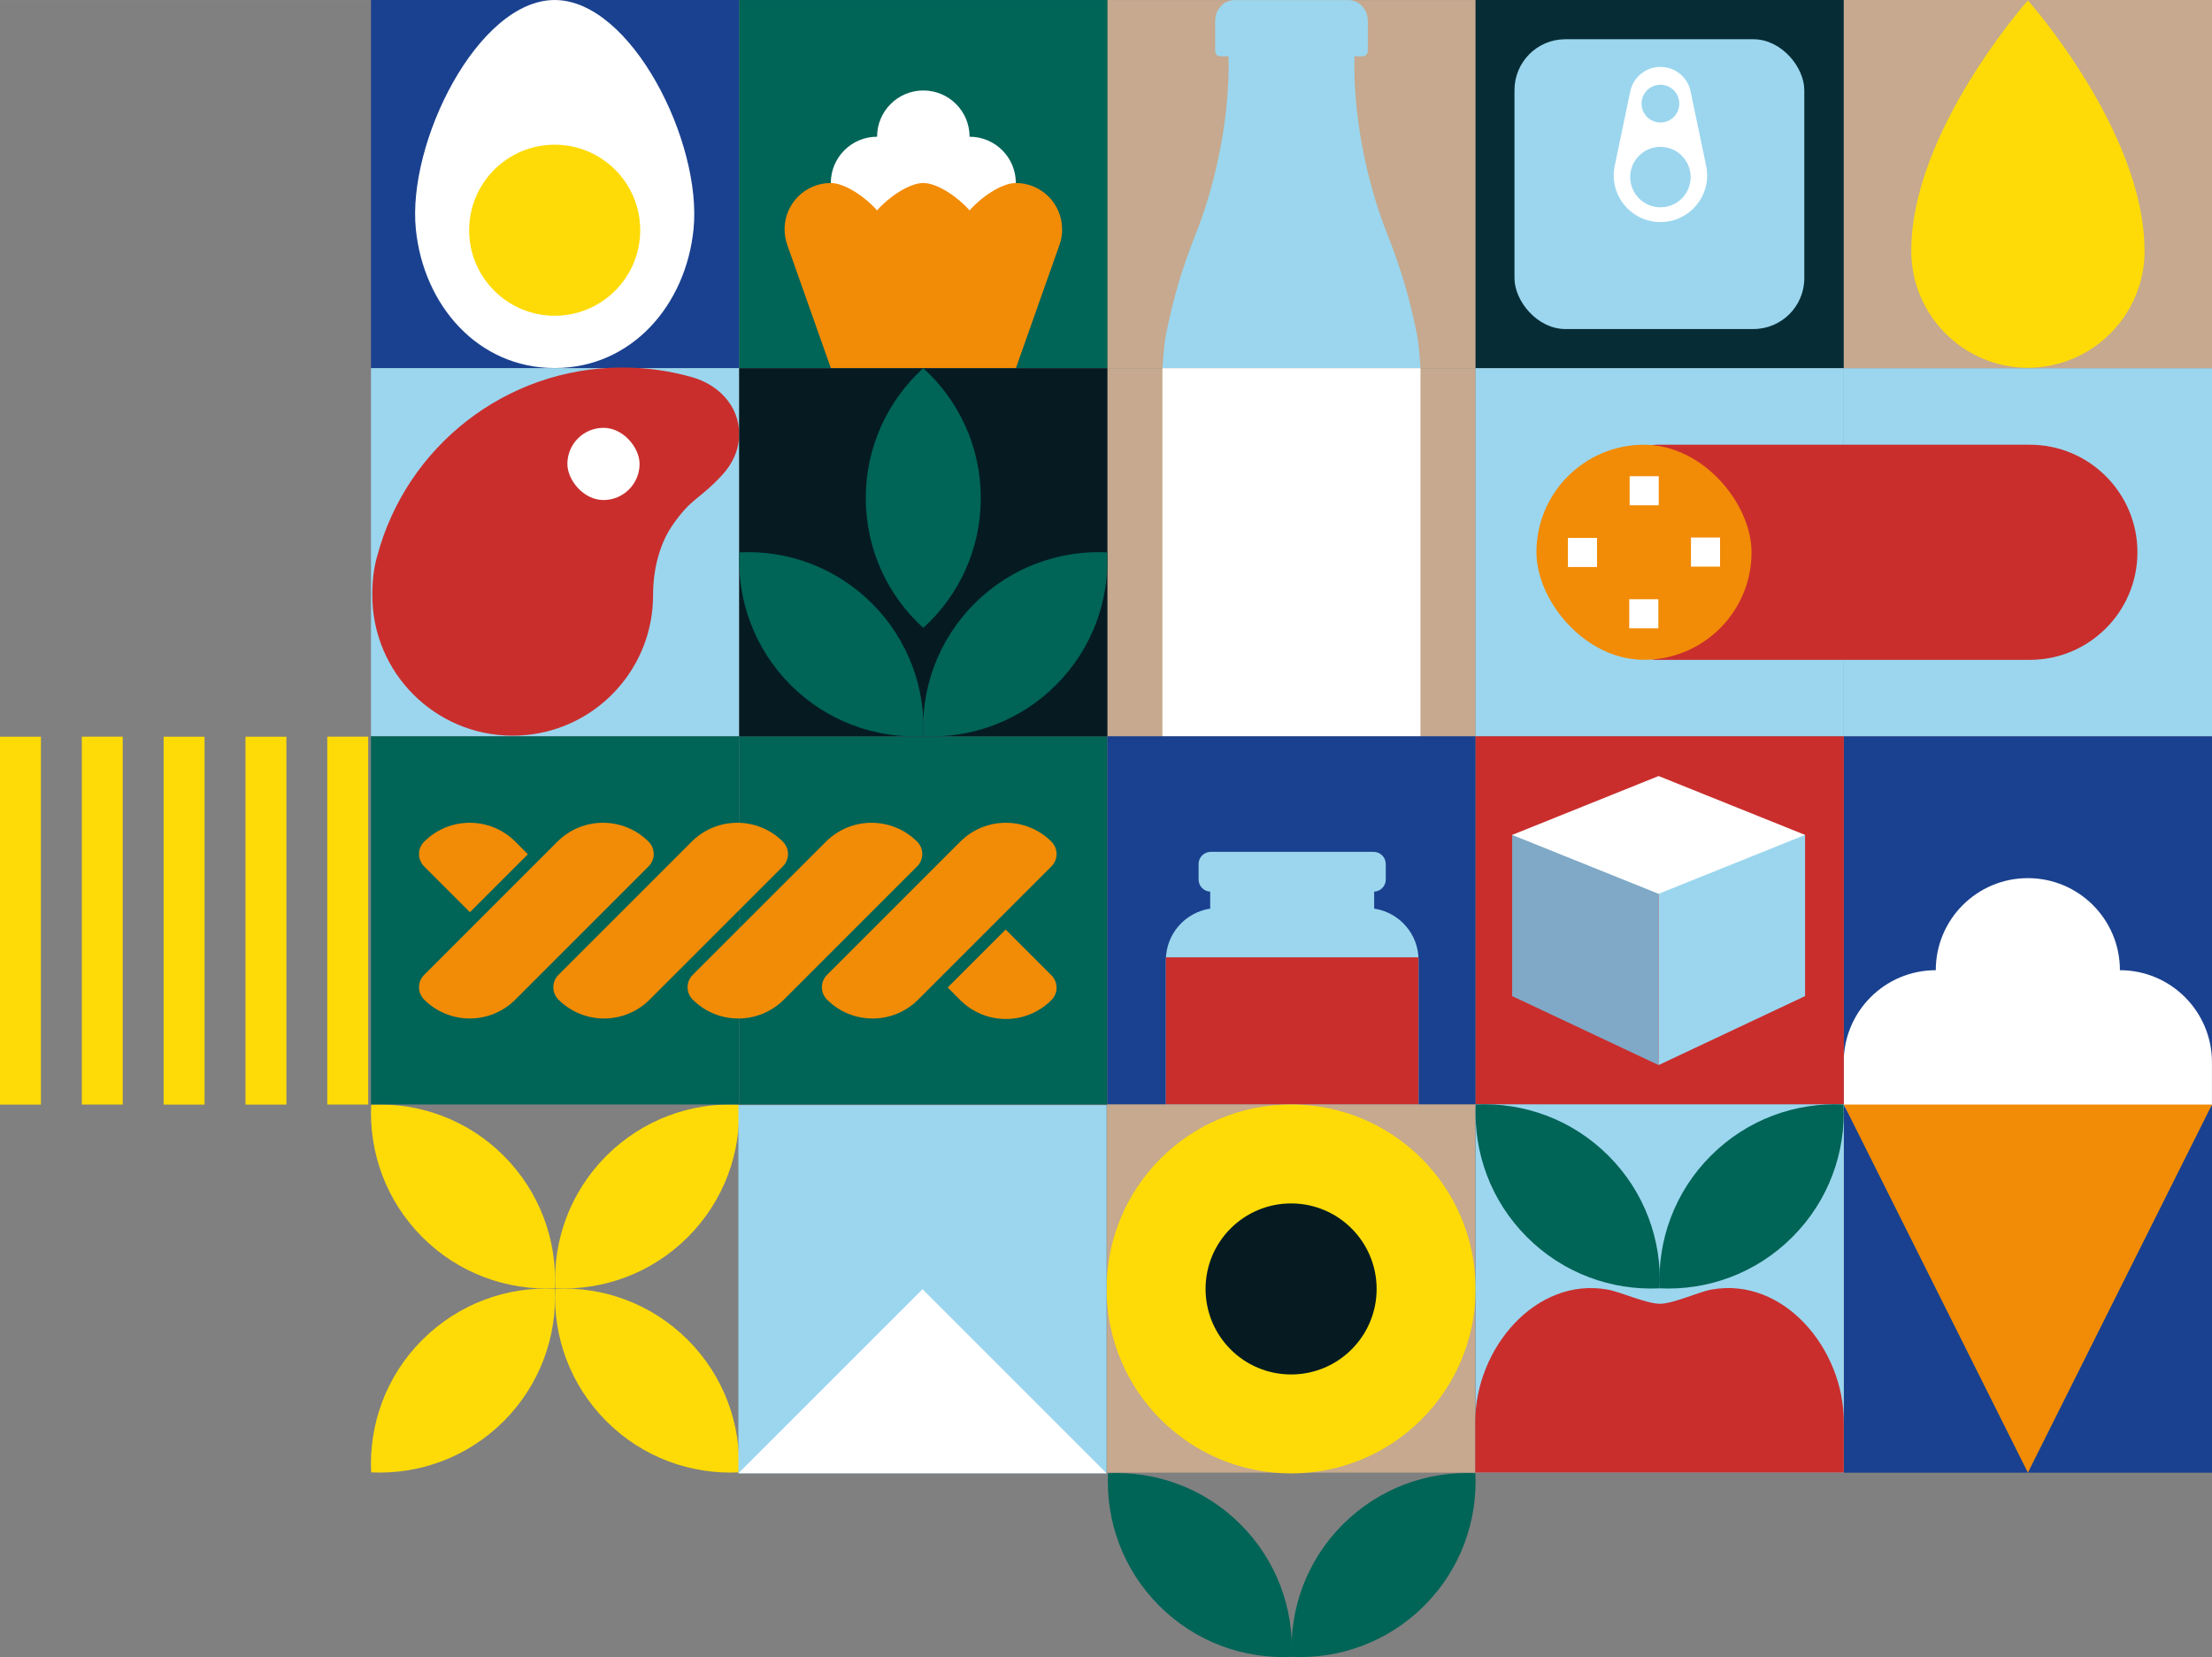 <?xml version="1.0" encoding="UTF-8"?> <svg xmlns="http://www.w3.org/2000/svg" id="_Слой_2" width="180.18mm" height="135mm" viewBox="0 0 510.76 382.68"><rect x="0" y="0" width="510.76" height="382.68" fill="#808080" stroke="none"/> <defs> <style>.cls-1{fill:#051b21;}.cls-2{fill:#006457;}.cls-3{fill:#f28b06;}.cls-4{fill:#fff;}.cls-5{fill:#fedb07;}.cls-6{fill:#7fa9c6;}.cls-7{fill:#9bd6ee;}.cls-8{fill:#c92e2d;}.cls-9{fill:#c6a98e;}.cls-10{fill:#062c36;}.cls-11{fill:#1a418f;}</style> </defs> <g id="_Слой_1-2"> <rect class="cls-9" x="255.69" y="85.03" width="85.02" height="85.02"></rect> <rect class="cls-9" x="255.69" y=".01" width="85.02" height="85.02"></rect> <path class="cls-7" d="M328,85.01c-.21-3.28-.49-6.26-.85-7.99-1.65-7.9-3.32-14.16-7.18-23.91-3.03-7.64-7.66-23.66-7.22-40.11h1.94c.63,0,1.14-.55,1.14-1.23V4.84c0-2.66-1.99-4.82-4.45-4.82h-26.34c-2.46,0-4.45,2.16-4.45,4.82v6.93c0,.68,.51,1.23,1.14,1.23h1.94c.43,16.45-4.19,32.47-7.22,40.11-3.87,9.75-5.53,16.01-7.18,23.91-.36,1.73-.64,4.71-.85,7.99h59.58Z"></path> <rect class="cls-4" x="268.41" y="85.03" width="59.58" height="85.02"></rect> <rect class="cls-11" x="85.66" width="85.02" height="85.02"></rect> <path class="cls-4" d="M128.08,0c-17.71,0-34.09,32.88-32.06,52.93,1.78,17.62,14.36,32.06,32.06,32.06s30.28-14.45,32.06-32.06c2.03-20.05-14.36-52.93-32.06-52.93Z"></path> <circle class="cls-5" cx="128.08" cy="53.16" r="19.75"></circle> <rect class="cls-7" x="85.66" y="85.02" width="85.02" height="85.02"></rect> <path class="cls-8" d="M150.8,137.47c-.03-7.76,2.5-13.31,4.35-16,4.57-6.66,6.25-5.96,11.67-11.85,2.3-2.5,3.86-5.74,3.86-9.4,0-6.56-4.88-11.45-10.95-13.14-5.08-1.44-10.44-2.21-15.98-2.21h0c-27.13,0-49.96,18.44-56.63,43.47h0c-.87,2.93-1.15,5.92-1.15,9.14h0c0,17.9,14.51,32.41,32.41,32.41h0c16.42,0,29.99-12.21,32.12-28.05,.19-1.43,.29-2.88,.29-4.36h0Z"></path> <rect class="cls-4" x="131.01" y="98.8" width="16.67" height="16.67" rx="8.33" ry="8.33"></rect> <rect class="cls-2" x="170.68" width="85.02" height="85.02"></rect> <g> <path class="cls-4" d="M223.88,31.57c0-5.9-4.78-10.68-10.68-10.68s-10.68,4.78-10.68,10.68c-5.9,0-10.68,4.78-10.68,10.68s4.78,10.68,10.68,10.68h0c5.9,0,10.68-4.78,10.68-10.68,0,5.9,4.78,10.68,10.68,10.68h0c5.9,0,10.68-4.78,10.68-10.68s-4.78-10.68-10.68-10.68Z"></path> <path class="cls-3" d="M245.24,52.94c0-5.9-4.78-10.68-10.68-10.68h0c-3.31,0-8.14,3.37-10.68,6.33-2.55-2.95-7.37-6.33-10.68-6.33s-8.14,3.37-10.68,6.33c-2.55-2.95-7.37-6.33-10.68-6.33h0c-5.9,0-10.68,4.78-10.68,10.68h0c0,1.26,.22,2.46,.62,3.58h0s0,.02,0,.02c.01,.03,.02,.06,.03,.1l10.03,28.35h42.74l10.03-28.37s.01-.03,.02-.04v-.03s0,0,0,0c.41-1.13,.63-2.35,.63-3.61h0Z"></path> </g> <rect class="cls-10" x="340.72" y="0" width="85.02" height="85.02"></rect> <g> <rect class="cls-7" x="349.7" y="9.06" width="66.92" height="66.92" rx="11.74" ry="11.74"></rect> <path class="cls-4" d="M393.87,37.91h.01s-3.44-16.44-3.44-16.44h0c-.53-3.41-3.47-6.02-7.04-6.02s-6.5,2.61-7.04,6.02h0l-3.45,16.48h.01c-.2,.82-.31,1.67-.31,2.55,0,5.96,4.83,10.79,10.79,10.79s10.79-4.83,10.79-10.79c0-.89-.12-1.76-.33-2.59Z"></path> <circle class="cls-7" cx="383.4" cy="23.93" r="4.36"></circle> <circle class="cls-7" cx="383.4" cy="40.89" r="6.98"></circle> </g> <g> <rect class="cls-7" x="340.72" y="85.03" width="85.02" height="85.02"></rect> <rect class="cls-7" x="425.74" y="85.03" width="85.02" height="85.02"></rect> <path class="cls-8" d="M382.29,102.7h86.41c13.71,0,24.84,11.13,24.84,24.84h0c0,13.71-11.13,24.84-24.84,24.84h-86.41c-1.48,0-2.68-1.2-2.68-2.68v-44.32c0-1.48,1.2-2.68,2.68-2.68Z"></path> <rect class="cls-3" x="354.77" y="102.7" width="49.67" height="49.67" rx="24.84" ry="24.84"></rect> <g> <rect class="cls-4" x="362.05" y="124.22" width="6.72" height="6.72" transform="translate(730.81 255.16) rotate(180)"></rect> <rect class="cls-4" x="376.3" y="109.97" width="6.72" height="6.72" transform="translate(759.31 226.66) rotate(180)"></rect> <rect class="cls-4" x="376.21" y="138.38" width="6.72" height="6.72" transform="translate(759.13 283.48) rotate(180)"></rect> <rect class="cls-4" x="390.46" y="124.13" width="6.72" height="6.72" transform="translate(787.63 254.98) rotate(180)"></rect> </g> </g> <g> <path class="cls-5" d="M158.81,285.7c8.41-8.41,12.34-19.59,11.81-30.6-11.01-.53-22.19,3.41-30.6,11.81-8.41,8.41-12.34,19.59-11.81,30.6,11.01,.53,22.19-3.41,30.6-11.81Z"></path> <path class="cls-5" d="M116.3,328.21c8.41-8.41,12.34-19.59,11.81-30.6-11.01-.53-22.19,3.41-30.6,11.81s-12.34,19.59-11.81,30.6c11.01,.53,22.19-3.41,30.6-11.81Z"></path> <path class="cls-5" d="M158.81,309.42c-8.41-8.41-19.59-12.34-30.6-11.81-.53,11.01,3.41,22.19,11.81,30.6,8.41,8.41,19.59,12.34,30.6,11.81,.53-11.01-3.41-22.19-11.81-30.6Z"></path> <path class="cls-5" d="M97.52,285.7c8.41,8.41,19.59,12.34,30.6,11.81,.53-11.01-3.41-22.19-11.81-30.6s-19.59-12.34-30.6-11.81c-.53,11.01,3.41,22.19,11.81,30.6Z"></path> </g> <rect class="cls-2" x="170.68" y="170.04" width="85.02" height="85.02"></rect> <rect class="cls-2" x="85.66" y="170.04" width="85.02" height="85.02"></rect> <g> <g> <path class="cls-3" d="M129.28,181.39h0c2.23,0,4.04,1.81,4.04,4.04v43.51c0,8.22-6.67,14.89-14.89,14.89h0c-2.23,0-4.04-1.81-4.04-4.04v-43.51c0-8.22,6.67-14.89,14.89-14.89Z" transform="translate(61.09 450.52) rotate(-135)"></path> <path class="cls-3" d="M160.28,181.39h0c2.23,0,4.04,1.81,4.04,4.04v43.51c0,8.22-6.67,14.89-14.89,14.89h0c-2.23,0-4.04-1.81-4.04-4.04v-43.51c0-8.22,6.67-14.89,14.89-14.89Z" transform="translate(114.02 472.44) rotate(-135)"></path> <path class="cls-3" d="M191.29,181.39h0c2.23,0,4.04,1.81,4.04,4.04v43.51c0,8.22-6.67,14.89-14.89,14.89h0c-2.23,0-4.04-1.81-4.04-4.04v-43.51c0-8.22,6.67-14.89,14.89-14.89Z" transform="translate(166.95 494.37) rotate(-135)"></path> <path class="cls-3" d="M222.29,181.39h0c2.23,0,4.04,1.81,4.04,4.04v43.51c0,8.22-6.67,14.89-14.89,14.89h0c-2.23,0-4.04-1.81-4.04-4.04v-43.51c0-8.22,6.67-14.89,14.89-14.89Z" transform="translate(219.88 516.29) rotate(-135)"></path> <path class="cls-3" d="M121.89,197.28l-2.89-2.91c-5.82-5.82-15.25-5.82-21.06,0h0c-1.58,1.58-1.58,4.14,0,5.72l10.57,10.57,13.38-13.38Z"></path> </g> <path class="cls-3" d="M218.83,228.04l2.89,2.91c5.82,5.82,15.25,5.82,21.06,0h0c1.58-1.58,1.58-4.14,0-5.72l-10.57-10.57-13.38,13.38Z"></path> </g> <rect class="cls-1" x="170.68" y="85.03" width="85.02" height="85.02"></rect> <g> <path class="cls-2" d="M243.83,158.19c8.42-8.42,12.36-19.61,11.83-30.64-11.02-.53-22.22,3.41-30.64,11.83-8.42,8.42-12.36,19.61-11.83,30.64,11.02,.53,22.22-3.41,30.64-11.83Z"></path> <path class="cls-2" d="M199.91,115.01c0,11.89,5.12,22.58,13.28,29.99,8.16-7.41,13.28-18.1,13.28-29.99,0-11.89-5.12-22.58-13.28-29.99-8.16,7.41-13.28,18.1-13.28,29.99Z"></path> <path class="cls-2" d="M182.56,158.19c8.42,8.42,19.61,12.36,30.64,11.83,.53-11.02-3.41-22.22-11.83-30.64-8.42-8.42-19.61-12.36-30.64-11.83-.53,11.02,3.41,22.22,11.83,30.64Z"></path> </g> <rect class="cls-11" x="255.7" y="170.04" width="85.02" height="85.02"></rect> <g> <path class="cls-7" d="M317.3,209.83v-3.92c1.49-.07,2.68-1.29,2.68-2.8v-3.58c0-1.55-1.26-2.81-2.81-2.81h-37.6c-1.55,0-2.81,1.26-2.81,2.81v3.58c0,1.51,1.19,2.73,2.68,2.8v3.92c-5.79,.87-10.23,5.86-10.23,11.89v33.34h58.34v-33.34c0-6.03-4.44-11.02-10.23-11.89Z"></path> <rect class="cls-8" x="269.19" y="221.08" width="58.34" height="33.98"></rect> </g> <rect class="cls-9" x="425.74" y="0" width="85.02" height="85.02"></rect> <path class="cls-5" d="M495.18,57.91C495.18,30.32,468.25,.09,468.25,.09c0,0-26.93,30.23-26.93,57.82,0,14.86,11.99,26.92,26.83,27.03h0s.07,0,.11,0c.04,0,.07,0,.11,0h0c14.83-.12,26.83-12.18,26.83-27.04Z"></path> <rect class="cls-11" x="425.74" y="170.05" width="85.02" height="85.02"></rect> <rect class="cls-11" x="425.74" y="255.07" width="85.02" height="85.02"></rect> <g> <path class="cls-4" d="M489.5,224.05c0-11.74-9.52-21.26-21.26-21.26s-21.26,9.52-21.26,21.26c-11.74,0-21.26,9.52-21.26,21.26v9.76c3.54,6.83,13.04,11.49,21.26,11.49h42.51c8.22,0,17.72-4.67,21.26-11.49v-9.76c0-11.74-9.52-21.26-21.26-21.26Z"></path> <polygon class="cls-3" points="425.74 255.07 468.25 340.09 510.76 255.07 425.74 255.07"></polygon> </g> <rect class="cls-9" x="255.61" y="255.06" width="85.02" height="85.02"></rect> <circle class="cls-5" cx="298.12" cy="297.66" r="42.6"></circle> <circle class="cls-1" cx="298.12" cy="297.66" r="19.75"></circle> <path class="cls-2" d="M267.66,370.82c8.41,8.41,19.59,12.34,30.6,11.81,.53-11.01-3.41-22.19-11.81-30.6-8.41-8.41-19.59-12.34-30.6-11.81-.53,11.01,3.41,22.19,11.81,30.6Z"></path> <path class="cls-2" d="M310.07,352.03c-8.41,8.41-12.34,19.59-11.81,30.6,11.01,.53,22.19-3.41,30.6-11.81,8.41-8.41,12.34-19.59,11.81-30.6-11.01-.53-22.19,3.41-30.6,11.81Z"></path> <rect class="cls-8" x="340.72" y="170.04" width="85.02" height="85.02"></rect> <g> <polygon class="cls-6" points="382.98 245.96 349.16 230.03 349.16 192.81 382.98 192.81 382.98 245.96"></polygon> <polygon class="cls-7" points="382.98 245.96 416.8 230.03 416.8 192.81 382.98 192.81 382.98 245.96"></polygon> <polygon class="cls-4" points="416.8 192.81 382.98 206.41 349.16 192.81 382.98 179.21 416.8 192.81"></polygon> </g> <rect class="cls-7" x="170.5" y="255.21" width="85.02" height="85.02"></rect> <polygon class="cls-4" points="213.01 297.72 170.5 340.23 255.52 340.23 213.01 297.72"></polygon> <rect class="cls-7" x="340.72" y="255.04" width="85.02" height="85.02"></rect> <path class="cls-2" d="M352.59,285.69c8.42,8.42,19.61,12.36,30.63,11.83,.53-11.02-3.41-22.22-11.83-30.63-8.42-8.42-19.61-12.36-30.63-11.83-.53,11.02,3.41,22.22,11.83,30.63Z"></path> <path class="cls-2" d="M395.05,266.89c-8.42,8.42-12.36,19.61-11.83,30.63,11.02,.53,22.22-3.41,30.63-11.83,8.42-8.42,12.36-19.61,11.83-30.63-11.02-.53-22.22,3.41-30.63,11.83Z"></path> <path class="cls-8" d="M425.74,340.06v-11.73c0-16.86-13.93-33.51-30.53-30.53-3.05,.55-8.84,3.28-11.93,3.28-3.14,0-9.02-2.73-12.11-3.28-16.6-2.95-30.53,13.67-30.53,30.53v11.73h85.11Z"></path> <g> <rect class="cls-5" x="-18.86" y="207.88" width="84.96" height="9.45" transform="translate(-188.99 236.22) rotate(-90)"></rect> <rect class="cls-5" x="-37.76" y="207.88" width="84.96" height="9.45" transform="translate(-207.88 217.33) rotate(-90)"></rect> <rect class="cls-5" x=".03" y="207.88" width="84.96" height="9.45" transform="translate(-170.1 255.12) rotate(-90)"></rect> <rect class="cls-5" x="18.92" y="207.88" width="84.96" height="9.45" transform="translate(-151.2 274.01) rotate(-90)"></rect> <rect class="cls-5" x="37.82" y="207.88" width="84.96" height="9.45" transform="translate(-132.31 292.9) rotate(-90)"></rect> </g> </g> </svg> 